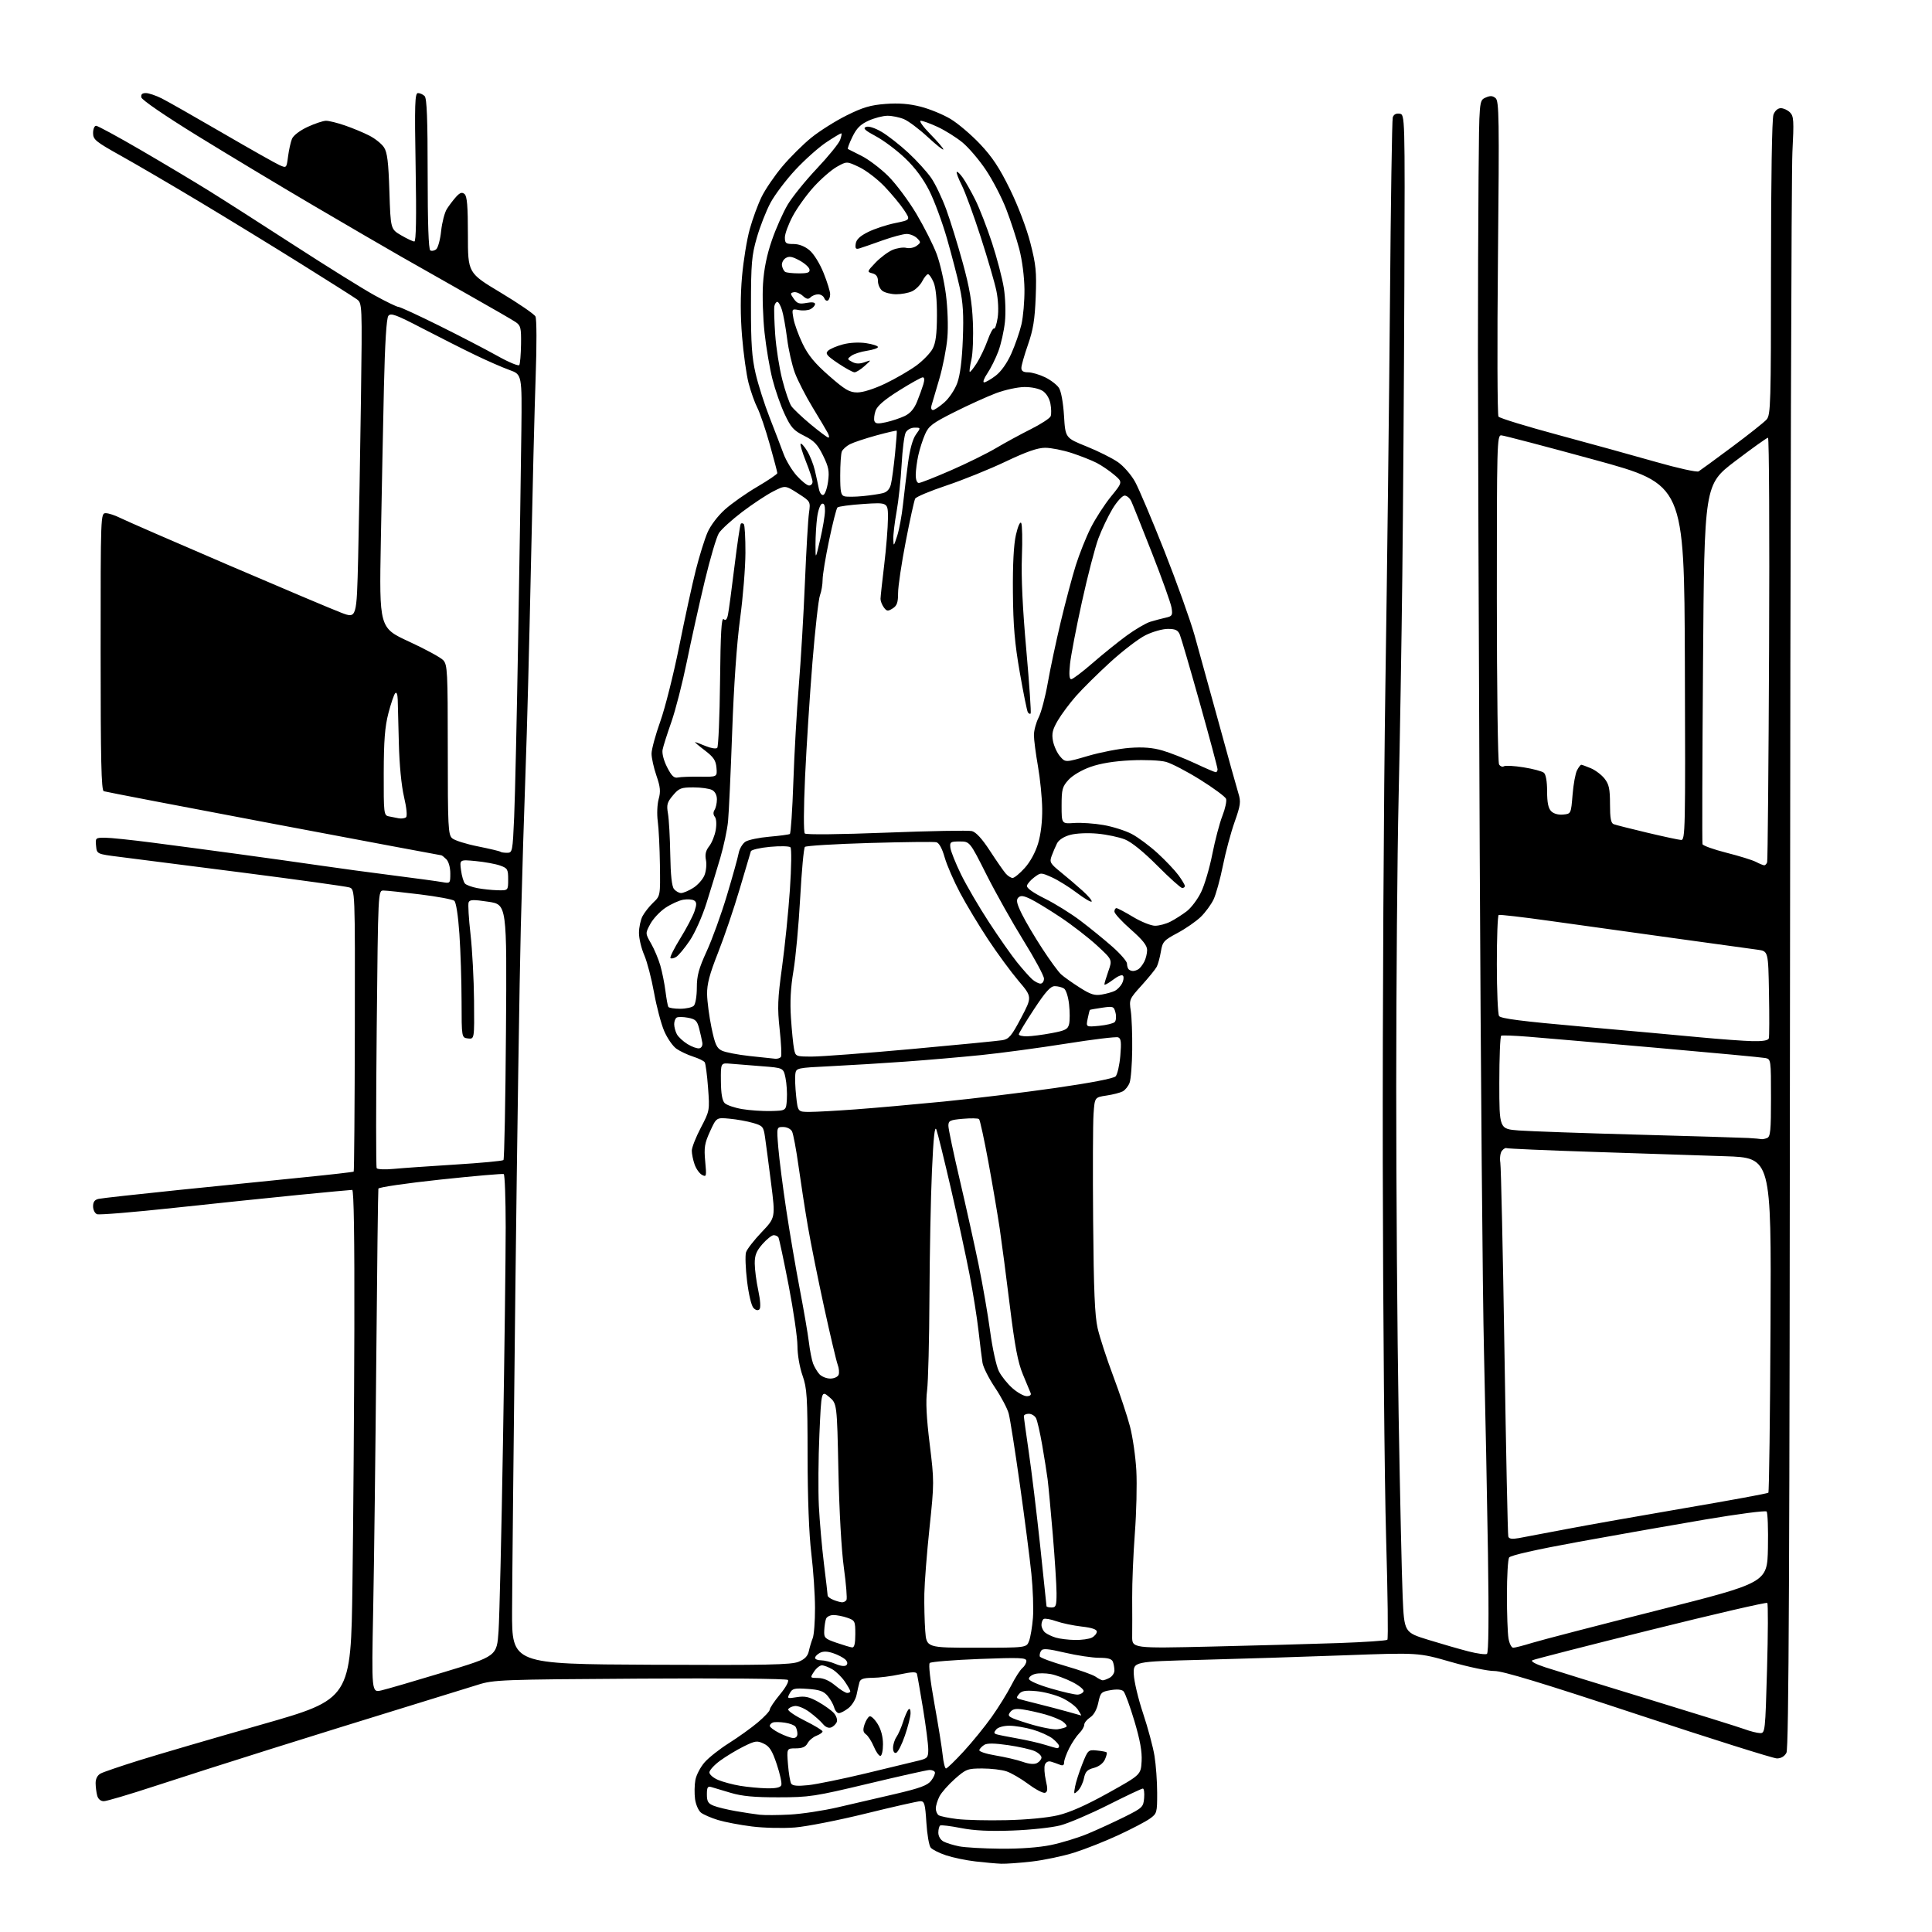 <?xml version="1.0" encoding="UTF-8" standalone="no"?>
<svg 
  version="1.1" 
  xmlns="http://www.w3.org/2000/svg" 
  xmlns:xlink="http://www.w3.org/1999/xlink" 
  xmlns:svg="http://www.w3.org/2000/svg"
  xmlns:rdf="http://www.w3.org/1999/02/22-rdf-syntax-ns#"
  xmlns:cc="http://creativecommons.org/ns#"
  xmlns:dc="http://purl.org/dc/elements/1.1/"
  viewBox="0 0 768 768"
  width="768"
  height="768"
>
<style>svg {background-color: white; }</style>"
<path stroke="none" fill="black" fill-rule="evenodd" d="M398.00,740.86C396.07,740.79 391.47,740.38 387.76,739.95C384.05,739.52 378.80,738.43 376.09,737.53C373.37,736.63 370.62,735.25 369.97,734.46C369.31,733.67 368.54,729.20 368.25,724.52C367.79,717.15 367.47,716.00 365.90,716.00C364.91,716.00 355.18,718.20 344.30,720.88C333.41,723.57 320.68,726.07 316.00,726.45C311.27,726.82 303.68,726.65 298.90,726.05C294.17,725.46 288.09,724.30 285.40,723.48C282.70,722.65 279.67,721.34 278.67,720.57C277.66,719.79 276.59,717.35 276.29,715.14C276.00,712.93 276.06,709.51 276.43,707.54C276.80,705.57 278.45,702.42 280.11,700.53C281.76,698.65 286.12,695.21 289.81,692.89C293.49,690.57 298.64,686.88 301.25,684.68C303.86,682.48 306.00,680.19 306.00,679.58C306.00,678.96 307.82,676.26 310.04,673.57C312.39,670.73 313.71,668.31 313.20,667.80C312.69,667.29 287.31,667.07 254.40,667.28C199.23,667.62 196.19,667.74 190.00,669.71C186.43,670.84 172.93,675.01 160.00,678.98C147.07,682.95 123.68,690.22 108.00,695.15C92.32,700.07 71.35,706.78 61.39,710.05C51.43,713.32 42.37,716.00 41.26,716.00C40.00,716.00 39.00,715.14 38.63,713.75C38.30,712.51 38.02,710.28 38.01,708.79C38.01,707.08 38.75,705.67 40.00,705.00C41.10,704.41 47.96,702.07 55.25,699.79C62.54,697.51 84.47,691.09 104.00,685.53C139.50,675.40 139.50,675.40 140.11,629.45C140.45,604.18 140.78,558.64 140.86,528.25C140.95,491.96 140.66,473.00 140.00,473.00C139.45,473.00 129.89,473.90 118.75,474.99C107.61,476.09 85.38,478.40 69.33,480.13C53.29,481.86 39.46,483.00 38.58,482.67C37.71,482.34 37.00,480.93 37.00,479.55C37.00,477.75 37.64,476.90 39.25,476.56C40.49,476.29 54.77,474.71 71.00,473.04C87.22,471.37 109.45,469.12 120.38,468.04C131.32,466.95 140.42,465.91 140.60,465.73C140.79,465.55 140.99,440.22 141.05,409.45C141.15,353.50 141.15,353.50 138.83,352.76C137.55,352.36 118.50,349.71 96.50,346.88C74.50,344.06 52.45,341.24 47.50,340.62C38.50,339.49 38.50,339.49 38.19,336.25C37.88,333.10 37.99,333.00 41.69,333.00C43.78,333.00 52.25,333.88 60.50,334.95C68.75,336.01 84.05,338.05 94.50,339.47C104.95,340.89 119.58,342.94 127.00,344.02C134.43,345.11 147.70,346.91 156.50,348.02C165.30,349.14 173.96,350.32 175.75,350.64C178.98,351.22 179.00,351.19 179.00,347.18C179.00,344.84 178.34,342.48 177.43,341.57C176.56,340.71 175.67,340.00 175.45,340.00C175.22,340.00 145.21,334.37 108.77,327.49C72.32,320.60 41.94,314.77 41.25,314.52C40.27,314.16 40.00,302.15 40.00,259.03C40.00,204.31 40.01,204.00 42.04,204.00C43.16,204.00 45.75,204.85 47.79,205.88C49.83,206.91 69.05,215.29 90.50,224.49C111.95,233.70 132.26,242.28 135.64,243.56C141.78,245.90 141.78,245.90 142.37,221.70C142.69,208.39 143.19,180.18 143.48,159.00C144.00,120.50 144.00,120.50 141.75,118.90C140.51,118.01 130.50,111.67 119.50,104.80C108.50,97.93 90.50,86.91 79.50,80.31C68.50,73.71 54.44,65.48 48.25,62.03C37.98,56.30 37.00,55.50 37.00,52.88C37.00,51.29 37.54,50.00 38.20,50.00C38.85,50.00 46.84,54.34 55.95,59.64C65.05,64.94 77.22,72.21 83.00,75.80C88.78,79.39 104.07,89.17 117.00,97.54C129.93,105.91 144.27,114.84 148.87,117.38C153.48,119.92 157.76,122.00 158.40,122.00C159.03,122.00 166.29,125.35 174.53,129.44C182.76,133.52 193.18,138.93 197.68,141.45C202.18,143.98 206.12,145.62 206.43,145.11C206.75,144.60 207.05,140.89 207.12,136.87C207.21,130.34 206.99,129.40 204.98,128.03C203.74,127.19 195.47,122.41 186.61,117.41C177.75,112.41 165.55,105.49 159.50,102.03C153.45,98.58 137.70,89.40 124.50,81.65C111.30,73.90 90.60,61.45 78.51,54.00C65.69,46.10 56.38,39.73 56.19,38.72C55.96,37.53 56.50,37.00 57.97,37.00C59.13,37.00 61.97,37.96 64.29,39.12C66.61,40.29 77.50,46.48 88.49,52.87C99.49,59.27 109.70,65.03 111.19,65.68C113.88,66.85 113.90,66.83 114.51,62.18C114.85,59.61 115.54,56.47 116.06,55.20C116.61,53.86 119.17,51.90 122.25,50.46C125.14,49.12 128.44,48.02 129.59,48.01C130.74,48.00 134.14,48.84 137.14,49.88C140.14,50.91 144.48,52.71 146.78,53.89C149.09,55.06 151.72,57.17 152.64,58.58C153.95,60.57 154.42,64.39 154.79,76.10C155.27,91.08 155.27,91.08 159.47,93.54C161.79,94.89 164.14,96.00 164.71,96.00C165.40,96.00 165.57,86.44 165.22,66.50C164.78,41.21 164.92,37.00 166.16,37.00C166.95,37.00 168.14,37.54 168.80,38.20C169.68,39.08 170.00,47.34 170.00,69.14C170.00,88.72 170.36,99.10 171.04,99.53C171.62,99.88 172.68,99.68 173.40,99.08C174.12,98.48 175.01,95.21 175.36,91.81C175.72,88.42 176.74,84.48 177.64,83.07C178.53,81.66 180.18,79.49 181.29,78.26C182.84,76.56 183.64,76.29 184.66,77.13C185.67,77.97 186.00,81.96 186.00,93.38C186.00,108.51 186.00,108.51 198.99,116.30C206.13,120.59 212.37,124.86 212.85,125.80C213.35,126.75 213.39,137.13 212.94,149.50C212.51,161.60 211.66,195.80 211.04,225.50C210.42,255.20 209.48,291.43 208.93,306.00C208.39,320.57 207.53,348.70 207.03,368.50C206.53,388.30 205.55,452.88 204.87,512.00C204.19,571.12 203.60,628.95 203.56,640.50C203.50,661.50 203.50,661.50 258.76,661.76C305.07,661.98 314.58,661.78 317.48,660.57C319.92,659.55 321.11,658.31 321.53,656.32C321.87,654.77 322.56,652.47 323.07,651.20C323.58,649.94 323.99,644.54 323.98,639.20C323.97,633.87 323.31,624.10 322.51,617.50C321.59,609.91 321.05,595.74 321.03,578.97C321.00,555.04 320.80,551.87 319.00,546.74C317.86,543.49 317.00,538.49 317.00,535.08C317.00,531.79 315.42,520.93 313.49,510.93C311.56,500.94 309.73,492.37 309.43,491.88C309.13,491.40 308.28,491.00 307.54,491.00C306.81,491.00 304.81,492.59 303.10,494.53C300.67,497.31 300.00,498.98 300.02,502.28C300.03,504.60 300.66,509.43 301.43,513.00C302.26,516.93 302.45,519.88 301.90,520.46C301.32,521.06 300.45,520.88 299.54,519.96C298.70,519.11 297.62,514.62 296.97,509.26C296.36,504.19 296.17,499.03 296.56,497.80C296.95,496.57 299.75,492.97 302.77,489.80C308.26,484.04 308.26,484.04 306.51,470.27C305.55,462.70 304.47,454.49 304.11,452.04C303.51,447.85 303.22,447.51 299.33,446.38C297.06,445.72 292.86,444.96 290.00,444.70C284.79,444.21 284.79,444.21 282.26,449.73C280.09,454.48 279.82,456.16 280.33,461.65C280.89,467.65 280.82,467.97 279.07,467.04C278.05,466.49 276.71,464.62 276.11,462.87C275.50,461.13 275.00,458.68 275.00,457.42C275.00,456.17 276.60,452.08 278.57,448.32C282.12,441.53 282.13,441.46 281.46,432.38C281.09,427.37 280.49,422.82 280.14,422.28C279.79,421.73 277.70,420.71 275.50,420.01C273.30,419.30 270.32,417.90 268.89,416.89C267.45,415.88 265.26,412.72 264.03,409.86C262.80,407.00 260.99,400.12 259.99,394.58C259.00,389.04 257.25,382.33 256.10,379.67C254.94,377.01 254.00,373.05 254.00,370.87C254.00,368.69 254.63,365.69 255.41,364.20C256.19,362.72 258.10,360.29 259.66,358.80C262.50,356.10 262.50,356.10 262.33,343.80C262.24,337.04 261.85,329.23 261.47,326.47C261.09,323.68 261.25,319.75 261.82,317.67C262.67,314.63 262.50,312.85 260.93,308.30C259.87,305.21 259.00,301.29 259.00,299.59C259.00,297.89 260.57,292.12 262.48,286.77C264.39,281.42 267.78,267.94 270.01,256.82C272.24,245.69 275.21,232.07 276.61,226.55C278.01,221.02 280.09,214.35 281.22,211.72C282.41,208.94 285.31,205.11 288.14,202.56C290.82,200.15 296.61,196.07 301.01,193.50C305.40,190.92 309.00,188.48 309.00,188.08C309.00,187.68 307.64,182.51 305.98,176.60C304.32,170.69 302.11,164.17 301.06,162.11C300.01,160.06 298.44,155.63 297.57,152.28C296.70,148.92 295.54,140.57 294.98,133.72C294.30,125.36 294.30,117.53 294.97,109.88C295.52,103.62 296.90,95.16 298.04,91.09C299.17,87.01 301.29,81.23 302.76,78.24C304.22,75.25 307.93,69.82 310.99,66.17C314.06,62.52 319.25,57.36 322.53,54.71C325.82,52.05 332.12,48.08 336.54,45.88C343.02,42.66 346.04,41.77 352.04,41.31C357.32,40.92 361.40,41.24 366.00,42.41C369.57,43.33 374.91,45.52 377.85,47.29C380.79,49.05 386.07,53.54 389.59,57.26C394.43,62.38 397.31,66.73 401.49,75.26C404.70,81.82 408.06,90.66 409.57,96.50C411.81,105.21 412.09,107.99 411.71,118.00C411.36,127.04 410.70,131.10 408.64,137.00C407.20,141.12 406.01,145.29 406.01,146.25C406.00,147.48 406.79,148.00 408.68,148.00C410.16,148.00 413.20,148.89 415.43,149.97C417.67,151.06 420.16,152.97 420.96,154.22C421.82,155.55 422.65,160.15 422.96,165.29C423.50,174.08 423.50,174.08 431.92,177.47C436.56,179.34 442.18,182.15 444.42,183.72C446.67,185.29 449.72,188.80 451.22,191.54C452.72,194.27 457.95,206.62 462.85,219.00C467.74,231.38 473.14,246.45 474.85,252.50C476.55,258.55 480.90,274.30 484.52,287.50C488.13,300.70 491.62,313.23 492.27,315.33C493.33,318.74 493.15,320.03 490.75,326.83C489.26,331.05 487.17,338.85 486.11,344.17C485.04,349.48 483.38,355.50 482.42,357.53C481.45,359.57 479.15,362.70 477.31,364.49C475.46,366.28 471.30,369.16 468.06,370.89C462.62,373.79 462.12,374.35 461.47,378.26C461.08,380.59 460.34,383.32 459.81,384.32C459.29,385.32 456.59,388.63 453.83,391.69C448.93,397.10 448.82,397.35 449.50,401.84C449.88,404.38 450.14,411.30 450.07,417.22C450.01,423.15 449.54,429.09 449.02,430.44C448.51,431.78 447.29,433.31 446.30,433.84C445.31,434.37 442.40,435.12 439.83,435.50C435.16,436.20 435.16,436.20 434.70,442.85C434.44,446.51 434.37,465.70 434.54,485.50C434.77,512.98 435.19,523.04 436.33,528.00C437.15,531.58 439.93,540.11 442.51,546.97C445.09,553.83 448.08,562.83 449.17,566.97C450.26,571.11 451.40,579.01 451.71,584.52C452.01,590.03 451.75,601.28 451.12,609.52C450.50,617.76 450.02,629.23 450.06,635.00C450.10,640.77 450.10,647.70 450.06,650.38C450.00,655.27 450.00,655.27 481.75,654.53C499.21,654.13 521.90,653.50 532.17,653.14C542.44,652.78 551.14,652.19 551.50,651.83C551.87,651.47 551.64,633.24 551.00,611.33C550.36,589.43 549.77,522.23 549.67,462.00C549.58,401.77 550.05,316.27 550.72,272.00C551.40,227.72 552.21,159.32 552.53,120.00C552.85,80.67 553.35,47.69 553.64,46.69C553.99,45.52 554.93,44.99 556.34,45.19C558.50,45.50 558.50,45.50 558.25,113.50C558.11,150.90 557.75,202.88 557.44,229.00C557.14,255.12 556.47,294.95 555.96,317.50C555.45,340.05 555.02,391.44 555.02,431.70C555.01,471.95 555.44,530.90 555.98,562.70C556.52,594.49 557.24,626.89 557.58,634.70C558.20,648.91 558.20,648.91 567.85,651.88C573.16,653.52 580.33,655.58 583.79,656.47C587.24,657.35 590.52,657.79 591.08,657.45C591.74,657.04 591.88,643.45 591.49,617.67C591.16,596.12 590.45,560.05 589.91,537.50C589.36,514.95 588.60,425.18 588.21,338.00C587.82,250.82 587.50,161.72 587.50,140.00C587.50,118.28 587.61,86.88 587.75,70.23C588.00,39.96 588.00,39.96 590.47,38.83C592.37,37.97 593.30,38.01 594.51,39.01C595.91,40.17 596.01,46.78 595.46,102.40C595.12,136.56 595.22,165.00 595.67,165.61C596.13,166.23 606.85,169.52 619.50,172.92C632.15,176.33 649.58,181.15 658.24,183.62C666.90,186.10 674.55,187.79 675.24,187.37C675.93,186.95 681.90,182.59 688.50,177.67C695.10,172.76 701.29,167.85 702.25,166.76C703.87,164.92 704.00,160.58 704.00,106.45C704.00,70.98 704.38,47.13 704.98,45.57C705.56,44.02 706.73,43.00 707.90,43.00C708.98,43.00 710.62,43.76 711.55,44.69C713.05,46.19 713.15,47.96 712.51,60.44C712.10,68.17 711.68,214.00 711.56,384.50C711.40,624.87 711.08,695.01 710.14,696.75C709.37,698.19 708.00,699.00 706.35,699.00C704.92,699.00 680.08,691.17 651.13,681.59C612.92,668.95 597.27,664.20 594.00,664.25C591.52,664.28 583.72,662.65 576.65,660.61C563.80,656.92 563.80,656.92 534.15,658.02C517.84,658.62 492.35,659.43 477.50,659.81C450.50,660.50 450.50,660.50 450.70,665.60C450.82,668.40 452.48,675.39 454.40,681.12C456.31,686.85 458.36,694.46 458.93,698.02C459.51,701.58 459.99,708.18 459.99,712.68C460.00,720.61 459.91,720.93 457.04,722.97C455.41,724.13 449.82,727.06 444.61,729.47C439.41,731.89 431.50,735.02 427.05,736.43C422.59,737.83 415.02,739.43 410.22,739.98C405.43,740.53 399.93,740.93 398.00,740.86zM397.79,734.89C405.52,734.96 412.95,734.41 417.79,733.42C422.03,732.54 428.65,730.51 432.50,728.90C436.35,727.29 442.88,724.29 447.00,722.24C454.16,718.67 454.51,718.33 454.81,714.75C454.98,712.69 454.76,710.99 454.31,710.98C453.86,710.96 447.65,713.90 440.50,717.50C433.35,721.10 424.80,724.75 421.50,725.62C418.20,726.49 409.65,727.41 402.50,727.67C393.37,728.01 387.27,727.71 382.00,726.68C377.88,725.87 374.16,725.41 373.75,725.66C373.34,725.91 373.00,727.20 373.00,728.52C373.00,729.92 373.86,731.39 375.05,732.02C376.17,732.63 378.98,733.49 381.30,733.95C383.61,734.41 391.03,734.83 397.79,734.89zM400.00,723.55C408.08,723.38 416.33,722.59 420.55,721.60C425.32,720.47 431.79,717.59 440.55,712.72C453.50,705.50 453.50,705.50 453.81,700.13C454.03,696.30 453.20,691.72 450.94,684.13C449.19,678.28 447.25,672.98 446.63,672.34C445.90,671.59 444.07,671.42 441.50,671.86C437.76,672.49 437.44,672.81 436.59,676.85C436.01,679.59 434.83,681.72 433.34,682.70C432.05,683.54 431.00,684.85 431.00,685.62C431.00,686.38 430.12,687.88 429.04,688.96C427.96,690.04 426.16,692.72 425.04,694.92C423.92,697.12 423.00,699.66 423.00,700.57C423.00,701.74 422.50,702.01 421.25,701.49C420.29,701.10 418.72,700.55 417.76,700.27C416.71,699.97 415.77,700.45 415.37,701.49C415.00,702.43 415.17,705.22 415.73,707.68C416.54,711.19 416.47,712.26 415.44,712.66C414.72,712.94 411.74,711.39 408.82,709.22C405.89,707.05 401.97,704.76 400.10,704.14C398.23,703.51 393.91,703.00 390.49,703.00C384.64,703.00 384.01,703.24 379.61,707.11C377.04,709.38 374.27,712.51 373.47,714.06C372.66,715.62 372.00,717.80 372.00,718.89C372.00,719.99 372.53,721.21 373.18,721.61C373.82,722.01 377.09,722.68 380.43,723.09C383.77,723.51 392.57,723.72 400.00,723.55zM314.00,721.32C318.68,721.07 327.23,719.78 333.00,718.44C338.77,717.11 349.09,714.72 355.92,713.12C365.74,710.82 368.71,709.72 370.14,707.85C371.14,706.56 371.81,705.05 371.63,704.50C371.44,703.95 370.44,703.54 369.40,703.60C368.35,703.65 357.38,706.11 345.00,709.07C323.84,714.12 321.73,714.45 309.50,714.46C299.83,714.48 294.96,714.02 290.50,712.69C287.20,711.70 283.71,710.66 282.75,710.38C281.32,709.96 281.00,710.50 281.00,713.31C281.00,716.14 281.49,716.95 283.75,717.83C285.26,718.43 289.20,719.38 292.50,719.95C295.80,720.53 300.07,721.17 302.00,721.39C303.93,721.60 309.32,721.57 314.00,721.32zM428.48,711.86C426.85,713.40 426.78,713.30 427.35,710.24C427.68,708.45 428.98,704.40 430.23,701.24C432.46,695.64 432.60,695.51 436.01,695.85C437.93,696.04 439.69,696.37 439.91,696.59C440.14,696.81 439.82,698.10 439.20,699.46C438.52,700.96 436.81,702.25 434.82,702.77C432.19,703.45 431.43,704.26 430.88,706.92C430.51,708.73 429.43,710.96 428.48,711.86zM304.78,710.88C308.39,710.96 310.23,710.57 310.58,709.64C310.87,708.90 310.07,705.18 308.80,701.39C306.96,695.88 305.92,694.22 303.59,693.12C300.95,691.86 300.22,691.97 295.59,694.26C292.79,695.65 288.59,698.19 286.25,699.90C283.91,701.61 282.00,703.71 282.00,704.56C282.00,705.41 283.57,706.76 285.48,707.56C287.40,708.36 291.33,709.41 294.23,709.89C297.13,710.37 301.88,710.82 304.78,710.88zM321.29,709.63C324.60,709.28 335.00,707.15 344.40,704.89C353.81,702.63 363.19,700.37 365.25,699.85C368.69,699.00 369.00,698.64 369.00,695.42C369.00,693.50 368.06,686.20 366.92,679.21C365.77,672.22 364.68,665.99 364.49,665.36C364.24,664.52 362.48,664.58 357.82,665.57C354.35,666.32 349.39,666.95 346.82,666.96C343.23,666.99 342.02,667.41 341.64,668.75C341.37,669.71 340.86,671.96 340.50,673.74C340.14,675.52 338.70,677.88 337.29,678.99C335.88,680.09 334.16,681.00 333.47,681.00C332.78,681.00 331.94,679.99 331.60,678.75C331.26,677.51 330.09,675.44 328.99,674.14C327.40,672.26 325.77,671.69 321.04,671.36C315.74,671.00 314.97,671.19 313.93,673.12C312.81,675.22 312.91,675.27 316.77,674.65C319.96,674.14 321.68,674.52 325.23,676.50C327.68,677.87 330.49,679.88 331.46,680.96C332.44,682.04 332.97,683.63 332.64,684.49C332.31,685.34 331.30,686.33 330.39,686.68C329.37,687.07 328.13,686.55 327.12,685.31C326.23,684.21 323.84,682.08 321.80,680.58C319.69,679.02 317.16,677.99 315.88,678.17C314.66,678.35 313.51,678.96 313.32,679.52C313.14,680.08 316.13,682.11 319.98,684.02C323.82,685.93 326.97,687.85 326.98,688.27C326.99,688.70 325.90,689.47 324.56,689.98C323.22,690.49 321.63,691.83 321.03,692.95C320.23,694.43 318.93,695.00 316.33,695.00C312.73,695.00 312.73,695.00 313.24,701.40C313.52,704.91 314.10,708.35 314.51,709.02C315.06,709.90 317.02,710.07 321.29,709.63zM376.05,703.00C376.48,703.00 379.62,699.96 383.04,696.25C386.46,692.54 391.49,686.35 394.22,682.50C396.95,678.65 400.45,673.00 402.01,669.94C403.56,666.88 405.55,663.79 406.42,663.07C407.29,662.35 408.00,661.08 408.00,660.26C408.00,658.95 405.57,658.85 389.25,659.47C378.94,659.87 370.09,660.58 369.59,661.06C369.04,661.58 369.78,668.04 371.43,677.16C372.95,685.54 374.43,694.79 374.73,697.70C375.03,700.62 375.63,703.00 376.05,703.00zM412.25,700.84C413.21,700.34 414.00,699.34 414.00,698.63C414.00,697.91 412.79,696.77 411.31,696.10C409.83,695.42 405.08,694.35 400.76,693.72C395.31,692.93 392.39,692.90 391.26,693.61C390.36,694.18 389.47,695.10 389.28,695.67C389.09,696.24 391.96,697.20 395.73,697.82C399.47,698.44 404.32,699.57 406.51,700.34C409.11,701.26 411.11,701.43 412.25,700.84zM349.95,698.00C349.37,698.00 348.20,696.33 347.35,694.28C346.49,692.24 345.10,690.06 344.26,689.45C343.07,688.58 342.94,687.68 343.67,685.48C344.20,683.91 345.11,682.46 345.70,682.27C346.29,682.07 347.73,683.44 348.89,685.32C350.24,687.51 351.00,690.40 351.00,693.37C351.00,695.94 350.53,698.00 349.95,698.00zM356.25,696.77C355.49,697.01 355.00,696.24 355.00,694.81C355.00,693.51 355.61,691.56 356.36,690.47C357.10,689.39 358.28,686.70 358.98,684.50C359.67,682.30 360.64,680.07 361.12,679.55C361.65,678.98 361.99,679.59 361.96,681.05C361.95,682.40 360.93,686.40 359.71,689.94C358.50,693.48 356.94,696.55 356.25,696.77zM420.25,694.93C420.66,694.97 421.00,694.58 421.00,694.07C421.00,693.56 419.84,692.24 418.43,691.12C417.02,690.01 413.46,688.40 410.53,687.55C407.59,686.70 403.40,686.00 401.22,686.00C398.92,686.00 396.72,686.63 396.01,687.49C395.02,688.68 395.05,689.06 396.14,689.41C396.89,689.65 400.57,690.38 404.32,691.05C408.07,691.71 413.02,692.84 415.32,693.56C417.62,694.28 419.84,694.90 420.25,694.93zM315.25,690.89C316.30,690.96 316.99,690.30 316.98,689.25C316.98,688.29 316.64,687.01 316.23,686.40C315.83,685.80 313.93,685.07 312.00,684.79C310.07,684.50 307.94,684.47 307.25,684.72C306.56,684.96 306.00,685.58 306.00,686.08C306.00,686.58 307.69,687.84 309.75,688.88C311.81,689.93 314.29,690.83 315.25,690.89zM699.60,688.93C701.67,689.00 701.72,688.56 702.43,663.41C702.83,649.34 702.87,637.54 702.52,637.19C702.17,636.84 681.32,641.67 656.19,647.92C631.06,654.17 609.90,659.59 609.17,659.97C608.36,660.40 610.33,661.48 614.19,662.75C617.68,663.90 636.05,669.58 655.02,675.37C673.98,681.17 691.30,686.57 693.50,687.38C695.70,688.20 698.45,688.89 699.60,688.93zM420.43,687.41C422.04,687.17 423.61,686.72 423.93,686.41C424.24,686.09 423.60,685.18 422.50,684.37C421.40,683.57 418.25,682.28 415.50,681.51C412.75,680.74 408.75,679.85 406.62,679.54C403.63,679.10 402.45,679.37 401.47,680.72C400.31,682.30 400.98,682.71 408.84,685.15C413.61,686.63 418.82,687.65 420.43,687.41zM429.77,681.93C429.92,681.97 429.33,680.91 428.46,679.58C427.59,678.25 424.77,676.17 422.20,674.96C419.63,673.76 415.03,672.54 411.98,672.26C407.67,671.87 406.15,672.12 405.11,673.37C403.99,674.71 404.00,675.05 405.14,675.40C405.89,675.63 409.43,676.54 413.00,677.43C416.57,678.31 421.75,679.68 424.50,680.45C427.25,681.23 429.62,681.90 429.77,681.93zM428.42,673.63C429.48,673.56 430.52,672.96 430.74,672.30C430.96,671.64 428.94,669.99 426.26,668.63C423.58,667.27 419.73,665.85 417.70,665.47C415.67,665.09 412.89,665.06 411.51,665.41C410.13,665.76 409.00,666.62 409.00,667.34C409.00,668.11 412.56,669.68 417.75,671.20C422.56,672.61 427.36,673.71 428.42,673.63zM151.60,671.96C153.75,671.47 164.95,668.20 176.50,664.70C197.50,658.34 197.50,658.34 198.18,648.42C198.55,642.96 199.35,609.25 199.94,573.50C200.54,537.75 201.02,499.19 201.02,487.81C201.01,476.43 200.66,466.94 200.25,466.71C199.84,466.49 188.51,467.47 175.08,468.90C161.65,470.33 150.55,471.95 150.41,472.50C150.28,473.05 149.90,503.43 149.58,540.00C149.26,576.58 148.71,621.43 148.35,639.68C147.70,672.85 147.70,672.85 151.60,671.96zM336.75,672.97C337.44,672.99 338.00,672.69 338.00,672.31C338.00,671.93 337.01,670.18 335.80,668.41C334.58,666.64 332.38,664.47 330.89,663.59C329.41,662.72 327.53,662.00 326.71,662.00C325.90,662.00 324.49,663.12 323.59,664.50C321.96,666.99 321.97,667.00 325.23,667.03C327.36,667.04 329.71,668.08 332.00,670.00C333.93,671.62 336.06,672.96 336.75,672.97zM438.32,667.95C438.76,667.98 440.00,667.53 441.07,666.96C442.13,666.40 443.00,665.08 443.00,664.05C443.00,663.01 442.73,661.45 442.39,660.58C441.95,659.44 440.44,659.00 436.93,659.00C434.26,659.00 428.16,658.09 423.37,656.97C416.41,655.35 414.49,655.20 413.84,656.22C413.40,656.92 413.17,657.93 413.33,658.46C413.50,658.98 418.11,660.69 423.57,662.26C429.03,663.83 434.40,665.73 435.50,666.50C436.60,667.27 437.87,667.92 438.32,667.95zM336.46,661.92C337.06,661.33 336.88,660.49 335.96,659.62C335.16,658.88 332.99,657.76 331.15,657.15C328.85,656.38 327.21,656.35 325.90,657.05C324.86,657.61 324.00,658.50 324.00,659.04C324.00,659.57 325.07,660.00 326.39,660.00C327.70,660.00 330.28,660.64 332.14,661.43C334.23,662.32 335.86,662.50 336.46,661.92zM338.75,654.88C339.61,654.96 340.00,653.32 340.00,649.60C340.00,644.44 339.86,644.15 336.85,643.10C335.12,642.49 332.63,642.00 331.32,642.00C330.01,642.00 328.68,642.67 328.37,643.48C328.05,644.30 327.73,646.39 327.65,648.13C327.51,651.07 327.85,651.41 332.50,653.02C335.25,653.97 338.06,654.81 338.75,654.88zM388.17,655.00C408.05,655.00 408.05,655.00 409.07,652.31C409.63,650.84 410.32,646.71 410.61,643.15C410.89,639.58 410.62,631.68 409.99,625.58C409.37,619.49 407.30,603.48 405.40,590.01C403.50,576.54 401.51,563.89 400.97,561.89C400.43,559.89 397.99,555.26 395.54,551.61C393.09,547.96 390.85,543.51 390.56,541.74C390.28,539.96 389.56,534.23 388.97,529.00C388.38,523.77 386.77,513.65 385.38,506.50C384.00,499.35 380.68,484.05 378.01,472.50C375.34,460.95 372.74,450.39 372.23,449.04C371.57,447.29 371.06,452.02 370.46,465.54C369.99,475.97 369.55,498.45 369.47,515.50C369.40,532.55 368.97,549.30 368.53,552.73C367.96,557.13 368.26,563.40 369.57,574.03C371.38,588.77 371.38,589.49 369.50,607.30C368.44,617.31 367.52,629.10 367.44,633.50C367.36,637.90 367.52,644.54 367.79,648.25C368.29,655.00 368.29,655.00 388.17,655.00zM601.53,655.00C602.22,655.00 605.65,654.12 609.14,653.04C612.64,651.96 635.08,646.14 659.00,640.10C702.50,629.12 702.50,629.12 702.78,615.39C702.93,607.84 702.69,601.29 702.25,600.85C701.80,600.40 690.88,601.83 677.97,604.01C665.06,606.19 642.41,610.18 627.63,612.88C610.62,615.98 600.44,618.28 599.89,619.14C599.42,619.89 599.03,626.58 599.03,634.00C599.02,641.42 599.30,649.19 599.64,651.25C599.98,653.31 600.83,655.00 601.53,655.00zM427.32,651.91C429.96,651.96 433.00,651.53 434.07,650.96C435.13,650.40 436.00,649.33 436.00,648.59C436.00,647.70 433.99,647.03 429.98,646.58C426.67,646.20 422.12,645.25 419.87,644.45C417.63,643.66 415.38,643.26 414.89,643.57C414.40,643.87 414.00,644.94 414.00,645.94C414.00,646.94 414.65,648.29 415.44,648.95C416.23,649.60 418.14,650.52 419.69,650.98C421.23,651.45 424.67,651.87 427.32,651.91zM418.00,639.00C419.77,639.00 420.00,638.34 419.99,633.25C419.98,630.09 419.31,619.62 418.50,610.00C417.69,600.38 416.76,590.48 416.44,588.00C416.12,585.52 415.15,579.45 414.30,574.50C413.44,569.55 412.34,564.71 411.84,563.75C411.34,562.79 410.05,562.00 408.96,562.00C407.88,562.00 407.00,562.43 407.00,562.95C407.00,563.46 407.89,569.93 408.97,577.31C410.06,584.68 412.08,601.35 413.47,614.33C414.86,627.32 416.00,638.18 416.00,638.47C416.00,638.76 416.90,639.00 418.00,639.00zM334.69,636.94C335.35,636.97 336.15,636.56 336.48,636.03C336.81,635.50 336.35,629.76 335.46,623.28C334.49,616.26 333.61,600.68 333.28,584.72C332.72,557.94 332.72,557.94 329.61,555.32C326.50,552.70 326.50,552.70 325.73,570.10C325.30,579.67 325.21,592.52 325.51,598.65C325.82,604.78 326.73,615.12 327.53,621.61C328.34,628.11 329.00,633.79 329.00,634.24C329.00,634.70 330.01,635.47 331.25,635.97C332.49,636.47 334.04,636.90 334.69,636.94zM603.74,611.42C605.81,611.04 614.25,609.45 622.50,607.87C630.75,606.29 652.10,602.51 669.95,599.46C687.80,596.42 702.65,593.68 702.95,593.38C703.25,593.08 703.64,563.00 703.81,526.53C704.12,460.22 704.12,460.22 685.81,459.62C675.74,459.29 652.20,458.52 633.50,457.90C614.80,457.29 599.21,456.61 598.86,456.40C598.51,456.19 597.70,456.66 597.05,457.44C596.40,458.22 596.11,460.32 596.40,462.17C596.69,464.00 597.43,497.90 598.05,537.50C598.66,577.10 599.35,610.08 599.57,610.80C599.86,611.73 601.05,611.90 603.74,611.42zM408.14,555.00C409.41,555.00 410.01,554.52 409.69,553.75C409.40,553.06 408.00,549.70 406.59,546.29C404.62,541.54 403.41,535.15 401.45,519.29C400.05,507.85 398.23,494.00 397.42,488.50C396.61,483.00 394.58,471.07 392.91,462.00C391.24,452.93 389.56,445.21 389.19,444.86C388.81,444.51 385.91,444.46 382.75,444.74C377.59,445.20 377.00,445.48 377.00,447.52C377.00,448.76 379.05,458.50 381.55,469.14C384.04,479.79 387.41,494.95 389.03,502.83C390.65,510.71 392.71,522.63 393.61,529.33C394.51,536.02 396.07,543.12 397.07,545.09C398.07,547.07 400.50,550.11 402.48,551.84C404.45,553.58 407.00,555.00 408.14,555.00zM330.05,548.00C331.57,548.00 333.04,547.33 333.36,546.49C333.68,545.66 333.52,543.85 332.99,542.48C332.47,541.10 330.05,530.86 327.62,519.74C325.19,508.61 322.27,494.10 321.14,487.50C320.01,480.90 318.34,470.10 317.42,463.50C316.50,456.90 315.34,450.71 314.84,449.75C314.33,448.76 312.79,448.00 311.32,448.00C308.71,448.00 308.71,448.00 309.39,456.25C309.77,460.79 311.19,471.93 312.56,481.00C313.93,490.07 316.35,504.25 317.93,512.50C319.52,520.75 321.14,530.20 321.54,533.50C321.94,536.80 322.69,540.62 323.20,542.00C323.72,543.37 324.85,545.28 325.72,546.25C326.60,547.21 328.54,548.00 330.05,548.00zM156.39,464.66C159.75,464.34 170.82,463.56 181.00,462.93C191.18,462.30 199.78,461.50 200.13,461.14C200.48,460.79 200.93,437.79 201.13,410.03C201.50,359.57 201.50,359.57 194.15,358.46C188.10,357.55 186.71,357.59 186.28,358.72C185.99,359.48 186.33,365.13 187.03,371.30C187.73,377.46 188.37,389.38 188.44,397.80C188.58,413.09 188.58,413.09 186.04,412.80C183.50,412.50 183.50,412.50 183.48,398.00C183.47,390.02 183.08,378.00 182.62,371.28C182.12,363.98 181.30,358.66 180.58,358.07C179.92,357.52 173.80,356.38 166.97,355.54C160.15,354.69 153.60,354.00 152.43,354.00C150.30,354.00 150.30,354.00 149.75,408.75C149.45,438.86 149.44,463.89 149.74,464.37C150.03,464.85 153.02,464.98 156.39,464.66zM700.17,452.82C700.54,452.92 701.55,452.73 702.42,452.39C703.77,451.88 704.00,449.51 704.00,436.41C704.00,421.27 703.97,421.03 701.75,420.58C700.51,420.33 681.05,418.50 658.50,416.52C635.95,414.53 613.00,412.55 607.50,412.11C602.00,411.67 597.16,411.49 596.75,411.71C596.34,411.94 596.00,420.37 596.00,430.45C596.00,448.79 596.00,448.79 603.75,449.38C608.01,449.70 629.27,450.45 651.00,451.04C672.73,451.63 692.52,452.23 695.00,452.37C697.48,452.52 699.80,452.72 700.17,452.82zM306.50,441.65C312.50,441.50 312.50,441.50 312.79,437.00C312.95,434.52 312.71,430.70 312.25,428.50C311.42,424.50 311.42,424.50 302.83,423.84C298.11,423.48 292.50,423.03 290.37,422.84C286.50,422.50 286.50,422.50 286.57,429.78C286.61,434.72 287.09,437.52 288.07,438.50C288.87,439.30 291.99,440.37 295.01,440.88C298.03,441.39 303.20,441.74 306.50,441.65zM321.83,442.00C324.40,442.00 332.57,441.55 340.00,441.00C347.43,440.46 363.18,439.06 375.00,437.90C386.82,436.74 406.78,434.31 419.35,432.51C433.57,430.47 442.68,428.71 443.48,427.86C444.18,427.11 445.02,423.44 445.34,419.71C445.81,414.30 445.64,412.80 444.48,412.36C443.69,412.05 434.36,413.18 423.77,414.87C413.17,416.55 397.98,418.60 390.00,419.41C382.02,420.22 368.52,421.39 360.00,422.00C351.48,422.62 338.20,423.43 330.50,423.81C316.63,424.49 316.50,424.52 316.15,426.95C315.96,428.29 316.11,432.23 316.48,435.70C317.16,442.00 317.16,442.00 321.83,442.00zM308.19,420.87C309.12,420.94 310.14,420.59 310.45,420.09C310.76,419.58 310.52,414.69 309.93,409.20C308.99,400.61 309.12,397.18 310.88,384.37C312.00,376.19 313.41,362.34 314.00,353.59C314.60,344.69 314.70,337.30 314.21,336.81C313.74,336.34 310.08,336.26 306.09,336.63C302.09,337.00 298.67,337.80 298.48,338.40C298.29,339.01 296.27,345.80 294.00,353.50C291.73,361.20 287.87,372.55 285.43,378.72C282.05,387.27 281.02,391.18 281.08,395.22C281.13,398.12 281.92,404.10 282.83,408.50C284.23,415.21 284.90,416.68 287.00,417.67C288.38,418.32 293.32,419.28 298.00,419.79C302.68,420.31 307.26,420.79 308.19,420.87zM322.88,420.00C326.52,420.00 344.35,418.65 362.50,417.00C380.65,415.35 396.85,413.77 398.50,413.49C401.07,413.05 402.13,411.79 405.90,404.64C410.30,396.29 410.30,396.29 404.86,389.88C401.87,386.35 396.45,378.98 392.81,373.48C389.18,367.99 384.17,359.68 381.68,355.00C379.19,350.32 376.42,343.96 375.53,340.86C374.51,337.26 373.30,335.06 372.21,334.80C371.27,334.57 359.31,334.71 345.64,335.10C331.96,335.50 320.41,336.20 319.96,336.66C319.51,337.12 318.66,346.27 318.08,357.00C317.49,367.73 316.29,380.77 315.40,386.00C314.29,392.62 313.99,398.30 314.42,404.71C314.76,409.78 315.31,415.29 315.64,416.96C316.25,419.98 316.30,420.00 322.88,420.00zM278.00,416.72C278.87,416.55 279.37,415.60 279.18,414.46C279.01,413.38 278.44,410.86 277.93,408.86C277.12,405.75 276.47,405.12 273.47,404.56C271.54,404.20 269.52,404.18 268.98,404.51C268.44,404.84 268.00,406.02 268.00,407.12C268.00,408.23 268.48,410.03 269.06,411.12C269.65,412.21 271.56,413.99 273.31,415.06C275.07,416.14 277.18,416.89 278.00,416.72zM696.64,413.87C700.79,413.96 702.90,413.59 703.14,412.75C703.34,412.06 703.37,403.99 703.20,394.80C702.91,378.11 702.91,378.11 698.70,377.53C696.39,377.22 681.23,375.12 665.00,372.88C648.77,370.64 626.73,367.57 616.00,366.06C605.27,364.55 596.16,363.50 595.75,363.72C595.34,363.94 595.01,372.75 595.02,383.31C595.02,393.86 595.42,403.12 595.90,403.88C596.55,404.90 605.07,405.99 628.64,408.07C646.16,409.62 667.25,411.53 675.50,412.32C683.75,413.10 693.26,413.80 696.64,413.87zM408.25,411.95C410.04,411.93 414.40,411.37 417.95,410.70C423.51,409.67 424.49,409.16 424.99,407.06C425.30,405.71 425.30,402.19 424.97,399.23C424.64,396.20 423.75,393.45 422.94,392.94C422.15,392.44 420.51,392.02 419.29,392.02C417.61,392.00 415.65,394.18 411.04,401.18C407.72,406.22 405.00,410.72 405.00,411.18C405.00,411.63 406.46,411.98 408.25,411.95zM436.91,407.78C439.77,407.51 442.57,406.83 443.11,406.29C443.66,405.74 443.81,404.08 443.44,402.60C442.79,400.03 442.55,399.94 438.13,400.58C435.58,400.95 433.39,401.34 433.26,401.45C433.13,401.56 432.72,403.14 432.36,404.96C431.69,408.28 431.69,408.28 436.91,407.78zM270.36,401.00C272.69,401.00 275.14,400.46 275.80,399.80C276.46,399.14 277.00,395.94 277.00,392.64C277.00,387.83 277.76,385.04 280.94,378.09C283.11,373.37 286.71,363.43 288.94,356.00C291.17,348.57 293.28,341.01 293.62,339.19C293.96,337.37 295.20,335.29 296.37,334.56C297.54,333.83 301.82,332.95 305.88,332.60C309.93,332.25 313.57,331.76 313.97,331.52C314.36,331.28 314.99,321.95 315.37,310.79C315.75,299.63 316.73,282.40 317.54,272.50C318.35,262.60 319.45,244.15 319.97,231.50C320.50,218.85 321.22,206.44 321.58,203.93C322.22,199.35 322.22,199.35 317.19,196.12C312.15,192.89 312.15,192.89 307.33,195.36C304.67,196.72 299.12,200.39 295.00,203.52C290.88,206.66 286.73,210.43 285.78,211.91C284.83,213.39 282.29,222.00 280.13,231.05C277.96,240.10 274.77,254.47 273.03,263.00C271.29,271.52 268.52,282.32 266.88,287.00C265.23,291.68 263.66,296.62 263.39,298.00C263.10,299.49 263.83,302.32 265.20,305.00C266.98,308.49 267.95,309.40 269.50,309.07C270.60,308.83 274.56,308.69 278.31,308.74C285.11,308.84 285.11,308.84 284.81,305.21C284.56,302.28 283.67,300.96 280.17,298.29C277.79,296.48 276.05,295.00 276.30,295.00C276.55,295.00 278.44,295.71 280.51,296.57C282.57,297.43 284.64,297.76 285.11,297.29C285.57,296.83 286.08,284.91 286.23,270.81C286.43,251.50 286.79,245.41 287.66,246.13C288.48,246.81 288.99,246.28 289.39,244.30C289.70,242.76 290.87,234.12 291.97,225.09C293.08,216.07 294.21,208.46 294.49,208.18C294.77,207.90 295.30,207.97 295.68,208.34C296.05,208.71 296.34,213.85 296.32,219.76C296.30,225.67 295.34,237.47 294.19,246.00C292.88,255.69 291.70,272.57 291.05,291.00C290.47,307.23 289.73,323.20 289.41,326.50C289.09,329.80 287.70,336.32 286.33,341.00C284.96,345.68 282.48,353.78 280.83,359.02C279.15,364.35 276.22,370.91 274.16,373.94C272.15,376.91 269.73,379.82 268.80,380.39C267.86,380.96 266.84,381.17 266.52,380.85C266.20,380.54 267.97,376.99 270.45,372.97C272.93,368.95 275.47,364.11 276.09,362.21C277.00,359.48 276.96,358.59 275.91,357.95C275.19,357.50 273.22,357.37 271.55,357.66C269.87,357.96 266.70,359.41 264.50,360.88C262.30,362.36 259.60,365.25 258.50,367.30C256.50,371.03 256.50,371.03 258.83,375.10C260.11,377.34 261.76,381.27 262.50,383.84C263.23,386.40 264.15,390.98 264.53,394.00C264.91,397.02 265.43,399.84 265.67,400.25C265.92,400.66 268.03,401.00 270.36,401.00zM438.00,395.34C439.93,395.01 442.28,394.34 443.23,393.85C444.18,393.36 445.44,392.06 446.02,390.96C446.61,389.86 446.81,388.50 446.46,387.93C446.07,387.30 444.48,387.92 442.41,389.50C440.53,390.93 439.01,391.74 439.01,391.30C439.02,390.86 439.74,388.48 440.61,386.00C442.19,381.50 442.19,381.50 436.08,375.86C432.71,372.76 426.19,367.71 421.58,364.64C416.97,361.57 411.57,358.29 409.59,357.34C406.79,356.01 405.71,355.89 404.78,356.82C403.86,357.74 404.17,359.20 406.18,363.30C407.61,366.21 411.26,372.40 414.30,377.05C417.33,381.71 420.71,386.34 421.81,387.33C422.91,388.32 426.21,390.67 429.15,392.54C433.54,395.34 435.13,395.84 438.00,395.34zM413.61,391.00C414.37,391.00 415.00,390.11 415.00,389.02C415.00,387.92 411.34,381.12 406.86,373.90C402.38,366.67 395.75,354.85 392.11,347.63C385.50,334.50 385.50,334.50 381.50,334.50C377.82,334.50 377.52,334.70 377.79,337.00C377.95,338.38 379.84,343.10 381.98,347.50C384.13,351.90 389.12,360.45 393.07,366.50C397.01,372.55 402.06,379.75 404.28,382.50C406.50,385.25 409.20,388.29 410.27,389.25C411.34,390.21 412.85,391.00 413.61,391.00zM450.42,385.98C451.01,385.98 452.00,385.64 452.60,385.23C453.21,384.83 454.22,383.52 454.85,382.32C455.48,381.11 456.00,379.01 456.00,377.65C456.00,375.85 454.22,373.61 449.50,369.46C445.93,366.32 443.00,363.14 443.00,362.38C443.00,361.62 443.36,361.00 443.81,361.00C444.25,361.00 447.23,362.57 450.43,364.50C453.63,366.43 457.56,368.00 459.17,368.00C460.78,368.00 463.54,367.26 465.30,366.35C467.06,365.45 469.95,363.60 471.73,362.25C473.50,360.90 476.08,357.48 477.45,354.65C478.83,351.82 480.84,345.00 481.92,339.50C483.01,334.00 484.81,327.15 485.93,324.29C487.05,321.42 487.70,318.38 487.38,317.54C487.06,316.70 482.45,313.30 477.15,309.98C471.84,306.66 465.70,303.46 463.50,302.86C461.22,302.24 455.20,301.98 449.50,302.25C442.90,302.56 437.46,303.45 433.50,304.85C430.01,306.08 426.35,308.24 424.75,310.00C422.28,312.72 422.00,313.78 422.00,320.27C422.00,327.50 422.00,327.50 427.02,327.15C429.79,326.96 435.03,327.32 438.66,327.96C442.30,328.59 447.35,330.19 449.89,331.52C452.42,332.85 457.08,336.32 460.23,339.22C463.39,342.12 467.10,346.05 468.48,347.94C469.87,349.84 471.00,351.75 471.00,352.19C471.00,352.64 470.53,353.00 469.95,353.00C469.37,353.00 464.95,349.03 460.12,344.18C454.60,338.63 449.81,334.74 447.17,333.69C444.87,332.77 439.96,331.73 436.25,331.39C432.35,331.03 427.78,331.24 425.42,331.88C422.93,332.55 420.90,333.86 420.19,335.24C419.56,336.48 418.60,338.73 418.05,340.23C417.14,342.74 417.44,343.26 421.72,346.73C424.28,348.80 428.20,352.15 430.43,354.17C432.66,356.19 434.24,358.09 433.93,358.40C433.63,358.70 430.93,357.10 427.94,354.83C424.95,352.57 420.53,349.83 418.13,348.75C413.78,346.81 413.73,346.81 411.13,348.75C409.68,349.83 408.37,351.35 408.22,352.12C408.05,353.00 410.71,354.90 415.29,357.17C419.33,359.17 425.71,363.13 429.47,365.98C433.23,368.82 438.94,373.47 442.15,376.30C445.37,379.13 448.00,382.17 448.00,383.06C448.00,383.94 448.30,384.97 448.67,385.33C449.03,385.70 449.82,385.99 450.42,385.98zM270.75,355.00C271.58,355.00 273.73,354.10 275.51,352.99C277.30,351.89 279.32,349.63 280.01,347.99C280.69,346.34 280.97,343.60 280.63,341.90C280.18,339.67 280.54,338.12 281.92,336.37C282.97,335.03 284.14,332.14 284.51,329.94C284.91,327.60 284.76,325.41 284.15,324.68C283.50,323.89 283.46,322.89 284.04,321.97C284.55,321.16 284.98,319.28 284.98,317.79C284.99,316.11 284.26,314.67 283.07,314.04C282.00,313.47 278.67,313.00 275.65,313.00C270.73,313.00 269.91,313.32 267.50,316.18C265.18,318.94 264.92,319.91 265.53,323.43C265.92,325.67 266.33,332.98 266.44,339.68C266.58,347.96 267.06,352.36 267.94,353.43C268.66,354.29 269.92,355.00 270.75,355.00zM197.75,353.89C202.00,354.00 202.00,354.00 202.00,349.60C202.00,345.53 201.75,345.11 198.75,344.05C196.96,343.42 192.62,342.63 189.10,342.29C182.69,341.68 182.69,341.68 183.27,345.96C183.58,348.32 184.30,350.70 184.87,351.27C185.44,351.84 187.61,352.63 189.70,353.03C191.79,353.44 195.41,353.82 197.75,353.89zM402.54,349.00C403.21,349.00 405.38,347.22 407.34,345.04C409.52,342.64 411.60,338.81 412.66,335.29C413.75,331.66 414.36,326.51 414.29,321.50C414.23,317.10 413.46,309.45 412.59,304.50C411.72,299.55 411.00,294.02 411.00,292.21C411.00,290.40 411.84,287.25 412.88,285.21C413.91,283.17 415.54,277.00 416.50,271.50C417.46,266.00 419.79,255.05 421.67,247.16C423.55,239.28 426.25,229.15 427.66,224.66C429.08,220.17 431.75,213.49 433.60,209.81C435.45,206.13 439.07,200.54 441.64,197.38C446.32,191.63 446.32,191.63 442.91,188.74C441.04,187.15 437.92,185.03 435.99,184.03C434.06,183.03 429.60,181.26 426.08,180.10C422.55,178.95 417.78,178.00 415.48,178.00C412.47,178.00 408.02,179.55 399.68,183.52C393.29,186.56 382.76,190.81 376.28,192.98C369.80,195.14 364.18,197.50 363.80,198.21C363.41,198.92 361.72,206.59 360.05,215.25C358.37,223.91 357.00,233.14 357.00,235.76C357.00,239.56 356.56,240.79 354.82,241.88C352.92,243.07 352.48,243.01 351.32,241.43C350.60,240.43 350.01,238.92 350.02,238.06C350.03,237.20 350.69,231.10 351.49,224.50C352.29,217.90 352.95,209.62 352.97,206.10C353.00,199.70 353.00,199.70 343.31,200.33C337.99,200.68 333.30,201.31 332.89,201.74C332.48,202.16 330.99,208.02 329.58,214.77C328.16,221.51 327.00,228.57 327.00,230.45C327.00,232.33 326.53,235.12 325.95,236.64C325.37,238.16 324.02,250.14 322.96,263.24C321.90,276.35 320.58,296.83 320.03,308.76C319.45,321.45 319.41,330.81 319.93,331.33C320.45,331.85 333.90,331.71 352.36,330.99C369.70,330.31 385.00,330.03 386.35,330.37C387.98,330.78 390.42,333.45 393.54,338.25C396.14,342.24 398.95,346.29 399.79,347.25C400.63,348.21 401.86,349.00 402.54,349.00zM701.28,343.96C701.71,343.98 702.24,343.44 702.47,342.75C702.69,342.06 703.04,303.81 703.24,257.75C703.44,211.69 703.25,174.00 702.81,174.00C702.37,174.00 696.50,178.20 689.76,183.32C677.50,192.65 677.50,192.65 676.98,263.57C676.69,302.58 676.60,334.98 676.77,335.57C676.94,336.16 681.22,337.69 686.29,338.98C691.35,340.26 696.62,341.89 698.00,342.61C699.38,343.33 700.85,343.94 701.28,343.96zM201.55,339.00C203.70,339.00 203.78,338.60 204.39,324.75C204.74,316.91 205.47,284.18 206.01,252.00C206.56,219.82 207.12,183.46 207.25,171.18C207.50,148.87 207.50,148.87 202.50,147.07C199.75,146.08 193.68,143.43 189.00,141.17C184.32,138.92 174.88,134.15 168.00,130.58C157.32,125.03 155.33,124.30 154.37,125.57C153.63,126.55 153.02,136.33 152.62,153.78C152.29,168.48 151.73,196.04 151.39,215.04C150.76,249.58 150.76,249.58 162.56,255.03C169.05,258.02 175.18,261.35 176.18,262.43C177.86,264.23 178.00,266.88 178.00,298.03C178.00,328.83 178.15,331.82 179.75,333.23C180.71,334.08 185.32,335.53 190.00,336.46C194.67,337.40 198.68,338.35 198.91,338.58C199.14,338.81 200.33,339.00 201.55,339.00zM668.26,333.90C669.92,333.99 670.00,330.20 669.76,263.27C669.50,192.54 669.50,192.54 634.00,182.82C614.48,177.48 597.71,173.08 596.75,173.05C595.10,173.00 595.00,176.72 595.02,237.75C595.02,273.36 595.42,303.12 595.90,303.88C596.38,304.64 597.25,304.96 597.84,304.60C598.42,304.24 601.94,304.43 605.66,305.03C609.38,305.62 613.00,306.59 613.71,307.18C614.51,307.84 615.00,310.63 615.00,314.55C615.00,319.04 615.47,321.33 616.63,322.48C617.61,323.47 619.48,323.99 621.38,323.80C624.50,323.50 624.50,323.50 625.12,315.94C625.45,311.78 626.26,307.39 626.90,306.19C627.54,304.98 628.29,304.00 628.57,304.00C628.84,304.00 630.55,304.62 632.36,305.38C634.18,306.14 636.64,308.00 637.83,309.51C639.61,311.78 640.00,313.59 640.00,319.67C640.00,325.24 640.36,327.20 641.47,327.63C642.27,327.94 648.24,329.45 654.72,330.99C661.20,332.53 667.29,333.84 668.26,333.90zM161.41,324.87C161.95,324.40 161.62,321.10 160.61,316.79C159.57,312.36 158.76,304.00 158.55,295.50C158.36,287.80 158.16,279.95 158.10,278.05C158.04,275.99 157.64,274.98 157.11,275.55C156.62,276.07 155.40,279.65 154.40,283.50C153.00,288.89 152.57,294.37 152.54,307.29C152.50,323.30 152.59,324.11 154.50,324.50C155.60,324.73 157.40,325.09 158.50,325.29C159.60,325.49 160.91,325.30 161.41,324.87zM483.25,306.96C483.66,306.98 484.00,306.47 484.00,305.81C484.00,305.16 480.84,293.35 476.97,279.56C473.10,265.78 469.51,253.49 468.99,252.25C468.24,250.47 467.24,250.00 464.22,250.00C462.11,250.00 458.13,251.13 455.36,252.51C452.59,253.89 446.27,258.73 441.31,263.26C436.36,267.79 430.24,273.84 427.72,276.71C425.20,279.57 421.95,283.93 420.51,286.39C418.40,289.99 418.02,291.59 418.57,294.53C418.95,296.54 420.21,299.30 421.38,300.66C423.51,303.13 423.51,303.13 432.51,300.49C437.45,299.04 444.90,297.60 449.05,297.29C454.42,296.90 458.19,297.20 462.10,298.34C465.13,299.22 470.95,301.51 475.05,303.43C479.15,305.36 482.84,306.94 483.25,306.96zM409.69,283.64C409.42,283.91 408.92,283.68 408.58,283.13C408.24,282.58 406.80,275.46 405.38,267.31C403.36,255.73 402.76,248.79 402.65,235.50C402.55,224.29 402.96,216.49 403.85,212.60C404.63,209.19 405.51,207.21 405.95,207.91C406.35,208.57 406.48,214.60 406.22,221.32C405.91,229.44 406.49,241.81 407.97,258.33C409.18,271.98 409.96,283.37 409.69,283.64zM425.83,270.00C426.44,270.00 430.21,267.15 434.22,263.67C438.22,260.18 444.32,255.27 447.76,252.74C451.20,250.22 455.48,247.71 457.26,247.16C459.04,246.62 461.79,245.89 463.37,245.54C465.98,244.96 466.20,244.60 465.71,241.58C465.41,239.75 461.93,230.02 457.98,219.95C454.03,209.88 450.32,200.59 449.73,199.32C449.15,198.04 447.95,197.00 447.05,197.00C446.16,197.00 444.00,199.36 442.25,202.25C440.51,205.14 437.98,210.43 436.64,214.00C435.30,217.57 432.36,228.91 430.10,239.18C427.83,249.45 425.70,260.59 425.35,263.93C424.91,268.09 425.06,270.00 425.83,270.00zM326.03,214.50C327.05,210.10 327.91,205.00 327.94,203.17C327.98,200.93 327.59,199.97 326.75,200.25C326.06,200.47 325.20,202.87 324.84,205.58C324.47,208.29 324.17,213.20 324.17,216.50C324.17,222.50 324.17,222.50 326.03,214.50zM356.65,213.00C357.45,210.53 358.49,204.90 358.96,200.50C359.44,196.10 360.34,188.68 360.96,184.00C361.68,178.59 362.82,174.50 364.08,172.75C366.06,170.00 366.06,170.00 363.57,170.00C362.12,170.00 360.63,170.82 360.03,171.95C359.46,173.02 358.73,178.75 358.40,184.70C358.08,190.64 357.19,199.04 356.41,203.36C355.63,207.68 355.04,212.63 355.10,214.36C355.19,217.33 355.28,217.25 356.65,213.00zM343.00,197.21C346.02,196.92 349.62,196.38 350.98,196.02C352.65,195.58 353.70,194.40 354.17,192.43C354.56,190.82 355.28,185.45 355.78,180.50C356.27,175.55 356.59,171.37 356.47,171.22C356.36,171.06 352.72,171.90 348.38,173.08C344.05,174.27 339.32,175.84 337.87,176.58C336.43,177.32 334.96,178.65 334.62,179.54C334.28,180.44 334.00,184.69 334.00,189.01C334.00,195.64 334.27,196.92 335.75,197.30C336.71,197.54 339.98,197.51 343.00,197.21zM327.29,196.74C327.95,196.52 328.80,194.13 329.17,191.42C329.73,187.28 329.41,185.64 327.17,181.07C324.98,176.63 323.62,175.20 319.65,173.22C315.49,171.15 314.40,169.94 311.93,164.65C310.34,161.27 308.15,155.02 307.07,150.76C305.98,146.50 304.56,138.18 303.92,132.26C303.28,126.34 303.00,117.59 303.31,112.81C303.68,106.97 304.83,101.30 306.82,95.55C308.44,90.83 311.28,84.44 313.13,81.33C314.99,78.23 320.20,71.78 324.72,67.00C329.23,62.22 333.39,57.12 333.94,55.66C334.50,54.20 334.70,53.00 334.39,53.00C334.09,53.00 331.41,54.61 328.44,56.58C325.47,58.55 319.97,63.45 316.22,67.47C312.47,71.49 307.98,77.43 306.25,80.67C304.53,83.92 302.08,90.15 300.83,94.54C298.81,101.56 298.54,104.74 298.52,121.50C298.50,136.58 298.89,142.15 300.37,148.50C301.39,152.90 303.90,160.78 305.95,166.00C307.99,171.22 310.48,177.71 311.47,180.40C312.47,183.10 314.85,187.04 316.76,189.15C318.67,191.27 320.86,193.00 321.62,193.00C322.38,193.00 323.00,192.33 323.00,191.51C323.00,190.69 321.82,187.07 320.38,183.47C318.93,179.86 317.98,176.68 318.26,176.40C318.54,176.12 319.70,177.39 320.83,179.23C321.96,181.06 323.36,184.57 323.93,187.03C324.50,189.49 325.22,192.77 325.52,194.32C325.83,195.92 326.60,196.97 327.29,196.74zM365.25,191.99C365.94,191.99 371.64,189.74 377.93,187.00C384.22,184.26 392.32,180.27 395.93,178.13C399.54,175.99 405.78,172.60 409.79,170.59C413.81,168.58 417.34,166.27 417.65,165.46C417.97,164.65 417.92,162.41 417.56,160.48C417.17,158.38 415.94,156.35 414.48,155.40C413.08,154.48 410.01,153.82 407.21,153.85C404.54,153.87 399.46,154.97 395.93,156.30C392.39,157.64 384.97,161.00 379.44,163.78C370.62,168.21 369.18,169.30 367.71,172.66C366.78,174.77 365.58,178.53 365.04,181.00C364.49,183.47 364.04,186.96 364.02,188.75C364.01,190.70 364.50,192.00 365.25,191.99zM329.29,173.95C329.72,173.98 329.61,173.13 329.04,172.08C328.48,171.02 325.77,166.46 323.03,161.96C320.29,157.45 317.12,151.27 315.98,148.23C314.85,145.19 313.45,139.06 312.89,134.60C312.32,130.15 311.41,125.04 310.85,123.25C310.30,121.46 309.46,120.00 309.00,120.00C308.53,120.00 308.00,120.76 307.82,121.70C307.64,122.63 307.79,127.69 308.15,132.95C308.51,138.20 309.78,146.29 310.97,150.93C312.16,155.56 313.78,160.28 314.57,161.43C315.36,162.57 318.82,165.84 322.25,168.70C325.69,171.55 328.85,173.92 329.29,173.95zM352.27,167.83C354.55,167.32 357.86,166.21 359.63,165.37C361.82,164.33 363.39,162.51 364.54,159.67C365.47,157.38 366.60,154.26 367.05,152.75C367.57,150.97 367.49,150.00 366.80,150.00C366.22,150.00 361.98,152.36 357.38,155.25C351.56,158.90 348.73,161.34 348.05,163.28C347.52,164.81 347.32,166.66 347.60,167.41C348.01,168.46 349.05,168.55 352.27,167.83zM370.85,163.00C371.44,163.00 373.48,161.64 375.38,159.97C377.31,158.28 379.59,154.85 380.54,152.22C381.67,149.11 382.42,143.19 382.74,134.82C383.12,125.06 382.83,120.34 381.51,114.32C380.56,110.02 378.27,101.23 376.43,94.80C374.58,88.36 371.43,79.83 369.42,75.84C366.99,71.02 363.76,66.67 359.81,62.90C356.54,59.77 351.31,55.85 348.18,54.17C343.81,51.83 342.91,50.97 344.24,50.46C345.30,50.06 347.72,50.82 350.46,52.42C352.92,53.87 357.68,57.59 361.04,60.70C364.40,63.81 368.50,68.33 370.17,70.74C371.83,73.16 374.52,78.79 376.15,83.26C377.79,87.73 380.73,97.26 382.70,104.44C385.41,114.30 386.40,120.08 386.73,128.00C386.98,133.78 386.72,140.51 386.15,142.97C385.58,145.43 385.28,147.61 385.48,147.82C385.69,148.02 386.96,146.43 388.32,144.29C389.67,142.14 391.60,138.08 392.60,135.26C393.60,132.45 394.75,130.34 395.15,130.59C395.54,130.84 396.19,128.90 396.59,126.28C397.01,123.47 396.80,119.10 396.08,115.61C395.41,112.37 392.59,102.69 389.81,94.10C387.04,85.52 383.66,76.32 382.32,73.65C380.97,70.98 380.07,68.59 380.32,68.34C380.58,68.09 381.67,69.15 382.76,70.69C383.85,72.24 386.09,76.20 387.73,79.50C389.38,82.80 392.34,90.45 394.33,96.50C396.31,102.55 398.44,110.65 399.04,114.50C399.66,118.39 399.85,124.38 399.47,128.00C399.09,131.57 397.92,136.82 396.85,139.67C395.78,142.52 393.82,146.46 392.49,148.42C391.15,150.39 390.57,152.00 391.19,152.00C391.80,152.00 393.88,150.81 395.79,149.35C397.94,147.71 400.31,144.37 402.00,140.60C403.50,137.24 405.32,132.03 406.03,129.00C406.74,125.97 407.28,119.67 407.24,115.00C407.18,110.01 406.33,103.39 405.17,98.97C404.08,94.83 401.76,87.71 400.00,83.16C398.25,78.61 394.61,71.59 391.92,67.58C389.24,63.56 385.03,58.63 382.58,56.62C380.12,54.61 375.73,51.85 372.81,50.49C369.89,49.13 366.84,48.02 366.03,48.01C365.23,48.00 366.91,50.37 369.78,53.28C372.65,56.19 375.00,58.93 375.00,59.39C375.00,59.84 372.21,57.63 368.80,54.47C365.38,51.31 361.12,48.11 359.33,47.36C357.53,46.61 354.59,46.01 352.78,46.02C350.98,46.03 347.59,46.91 345.26,47.97C342.05,49.43 340.50,50.98 338.83,54.42C337.61,56.92 336.82,59.08 337.06,59.23C337.30,59.38 339.75,60.62 342.50,61.98C345.25,63.35 350.00,66.95 353.07,69.98C356.13,73.02 361.17,79.78 364.28,85.00C367.38,90.22 371.02,97.42 372.35,101.00C373.69,104.58 375.33,111.78 376.01,117.00C376.71,122.42 376.97,129.81 376.60,134.21C376.25,138.44 374.79,145.87 373.37,150.71C371.94,155.54 370.55,160.29 370.27,161.25C369.99,162.21 370.25,163.00 370.85,163.00zM340.83,156.00C343.04,156.00 347.57,154.56 351.96,152.45C356.03,150.50 361.54,147.30 364.21,145.35C366.88,143.39 369.81,140.37 370.73,138.64C371.96,136.33 372.42,132.86 372.45,125.50C372.48,119.17 372.00,114.31 371.13,112.25C370.37,110.46 369.37,109.00 368.90,109.00C368.44,109.00 367.40,110.26 366.60,111.81C365.80,113.35 363.97,115.15 362.53,115.81C361.09,116.46 358.24,116.99 356.20,116.97C354.17,116.95 351.71,116.34 350.75,115.61C349.79,114.88 349.00,113.14 349.00,111.76C349.00,109.99 348.33,109.06 346.77,108.65C344.60,108.08 344.63,107.97 348.02,104.41C349.93,102.41 352.97,100.13 354.76,99.36C356.55,98.60 359.03,98.22 360.26,98.53C361.49,98.84 363.34,98.48 364.36,97.73C366.10,96.45 366.12,96.26 364.54,94.68C363.61,93.76 361.76,93.00 360.41,93.00C359.06,93.00 354.71,94.17 350.73,95.59C346.75,97.02 342.67,98.43 341.66,98.73C340.19,99.17 339.89,98.81 340.16,96.89C340.40,95.20 341.85,93.83 345.09,92.22C347.62,90.96 352.45,89.37 355.83,88.68C361.98,87.43 361.98,87.43 359.36,83.47C357.92,81.28 354.43,77.09 351.62,74.14C348.80,71.19 344.27,67.72 341.55,66.43C336.61,64.09 336.61,64.09 332.67,66.30C330.50,67.51 326.37,71.11 323.48,74.29C320.60,77.47 316.83,82.71 315.12,85.93C313.40,89.15 312.00,92.95 312.00,94.39C312.00,96.70 312.40,97.00 315.42,97.00C317.62,97.00 319.91,97.90 321.82,99.50C323.52,100.94 325.89,104.77 327.39,108.51C328.83,112.09 330.00,115.89 330.00,116.95C330.00,118.01 329.60,119.13 329.10,119.44C328.61,119.74 327.95,119.32 327.64,118.49C327.32,117.67 326.24,117.00 325.23,117.00C324.22,117.00 322.87,117.53 322.22,118.18C321.32,119.08 320.59,118.94 319.10,117.59C318.03,116.62 316.43,115.98 315.55,116.16C314.08,116.47 314.08,116.69 315.55,118.78C316.88,120.67 317.74,120.95 320.58,120.42C322.75,120.01 324.00,120.17 324.00,120.85C324.00,121.45 323.21,122.35 322.24,122.87C321.27,123.39 319.18,123.57 317.60,123.26C314.75,122.72 314.73,122.74 315.41,126.61C315.78,128.75 317.42,133.27 319.05,136.65C321.29,141.28 323.88,144.42 329.57,149.40C335.97,155.00 337.67,156.00 340.83,156.00zM339.68,148.00C339.02,148.00 336.07,146.38 333.12,144.40C328.63,141.37 327.99,140.58 329.14,139.45C329.89,138.71 332.54,137.57 335.03,136.91C337.75,136.18 341.43,135.99 344.28,136.41C346.87,136.80 349.00,137.49 349.00,137.95C349.00,138.40 347.04,139.07 344.64,139.43C342.23,139.79 339.45,140.68 338.45,141.41C336.72,142.68 336.73,142.79 338.75,143.87C340.23,144.66 341.71,144.70 343.68,143.99C346.50,142.98 346.50,142.98 343.69,145.49C342.15,146.87 340.35,148.00 339.68,148.00zM317.58,108.67C321.15,108.67 322.02,108.34 321.78,107.08C321.61,106.21 319.80,104.60 317.75,103.50C314.82,101.93 313.65,101.74 312.26,102.63C311.29,103.26 310.66,104.61 310.85,105.63C311.04,106.66 311.62,107.76 312.14,108.08C312.66,108.40 315.10,108.67 317.58,108.67z" />

</svg>